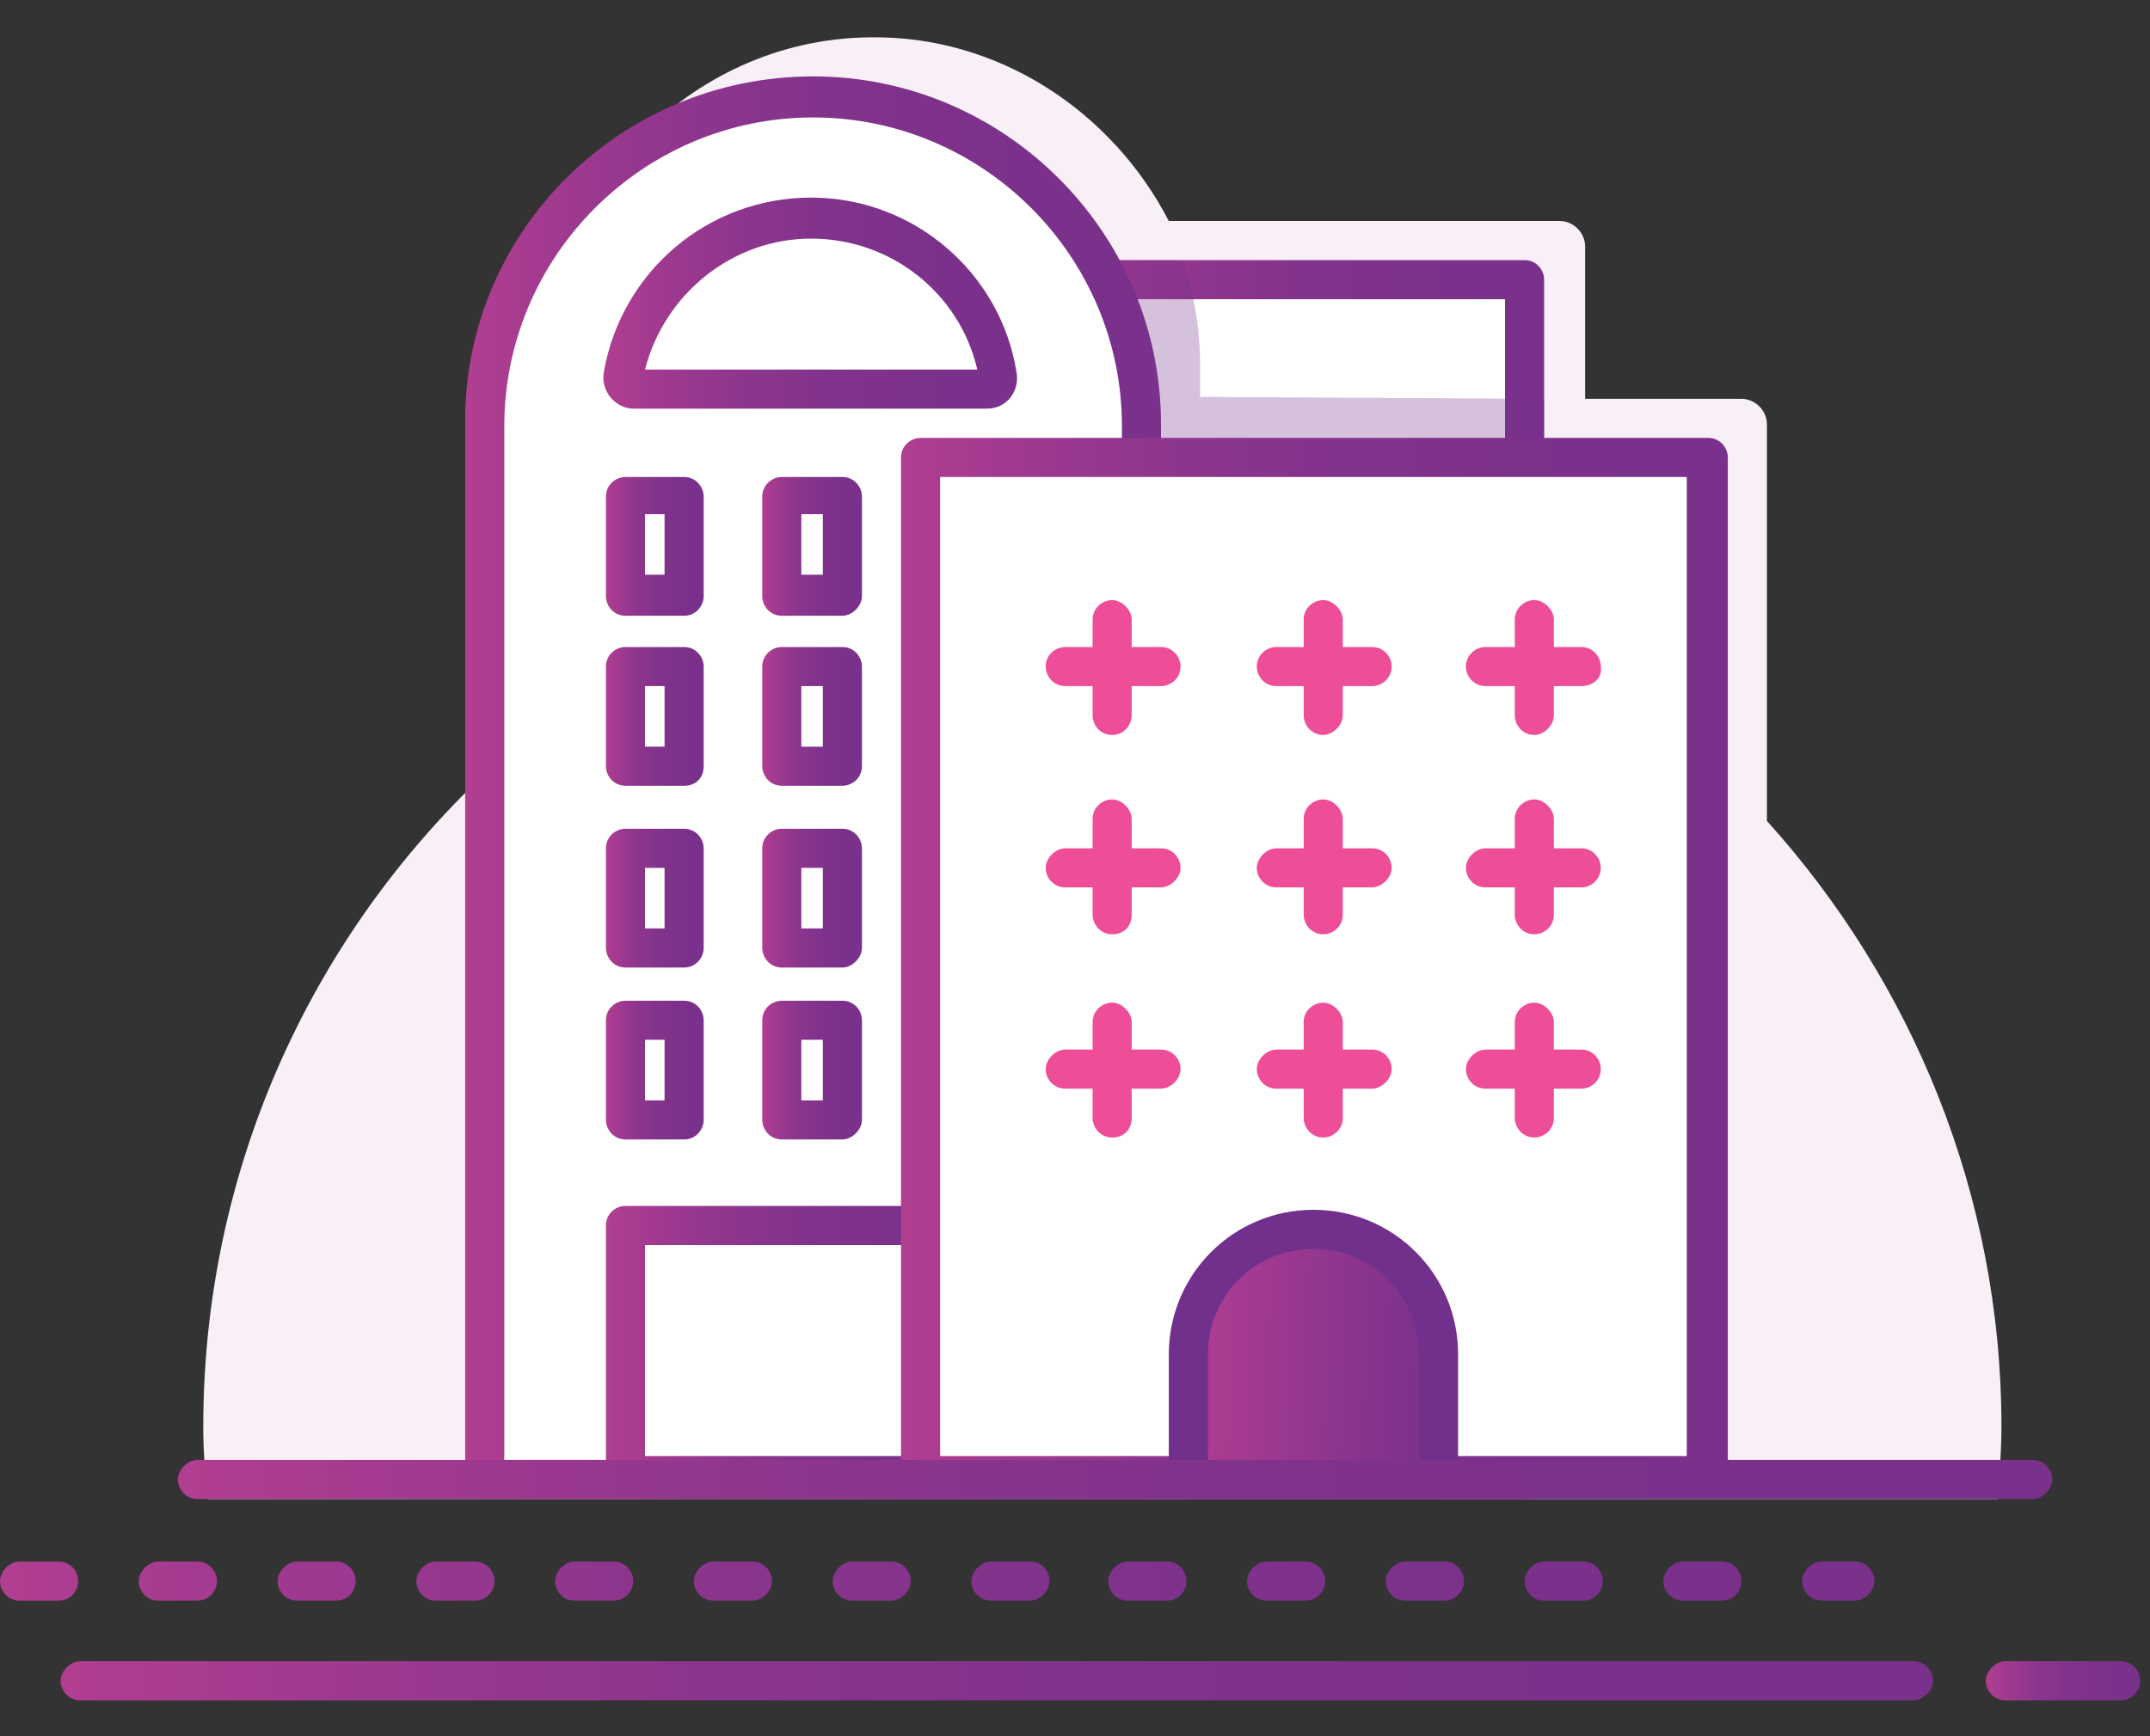 <?xml version="1.0" encoding="UTF-8"?>
<svg width="52px" height="42px" viewBox="0 0 52 42" version="1.1" xmlns="http://www.w3.org/2000/svg" xmlns:xlink="http://www.w3.org/1999/xlink">
    <rect x="0" y="0" width="52" height="42" fill="#333333" stroke="none"/>
    <!-- Generator: Sketch 50.2 (55047) - http://www.bohemiancoding.com/sketch -->
    <title>Icons/BIL City@1x</title>
    <desc>Created with Sketch.</desc>
    <defs>
        <linearGradient x1="0.089%" y1="50.005%" x2="100.102%" y2="50.005%" id="linearGradient-1">
            <stop stop-color="#B13E91" offset="0%"></stop>
            <stop stop-color="#9D398F" offset="16.13%"></stop>
            <stop stop-color="#8D358D" offset="33.86%"></stop>
            <stop stop-color="#82338C" offset="52.82%"></stop>
            <stop stop-color="#7C318B" offset="73.66%"></stop>
            <stop stop-color="#79318B" offset="100%"></stop>
        </linearGradient>
        <linearGradient x1="-0.141%" y1="50.029%" x2="99.998%" y2="50.029%" id="linearGradient-2">
            <stop stop-color="#B13E91" offset="0%"></stop>
            <stop stop-color="#9D398F" offset="16.13%"></stop>
            <stop stop-color="#8D358D" offset="33.86%"></stop>
            <stop stop-color="#82338C" offset="52.82%"></stop>
            <stop stop-color="#7C318B" offset="73.66%"></stop>
            <stop stop-color="#79318B" offset="100%"></stop>
        </linearGradient>
        <linearGradient x1="0.261%" y1="50.256%" x2="100.576%" y2="50.256%" id="linearGradient-3">
            <stop stop-color="#B13E91" offset="0%"></stop>
            <stop stop-color="#9D398F" offset="16.13%"></stop>
            <stop stop-color="#8D358D" offset="33.86%"></stop>
            <stop stop-color="#82338C" offset="52.82%"></stop>
            <stop stop-color="#7C318B" offset="73.66%"></stop>
            <stop stop-color="#79318B" offset="100%"></stop>
        </linearGradient>
        <linearGradient x1="-1.174%" y1="49.185%" x2="100.972%" y2="49.185%" id="linearGradient-4">
            <stop stop-color="#B13E91" offset="0%"></stop>
            <stop stop-color="#9D398F" offset="16.13%"></stop>
            <stop stop-color="#8D358D" offset="33.86%"></stop>
            <stop stop-color="#82338C" offset="52.82%"></stop>
            <stop stop-color="#7C318B" offset="73.66%"></stop>
            <stop stop-color="#79318B" offset="100%"></stop>
        </linearGradient>
        <linearGradient x1="-1.174%" y1="50.103%" x2="100.972%" y2="50.103%" id="linearGradient-5">
            <stop stop-color="#B13E91" offset="0%"></stop>
            <stop stop-color="#9D398F" offset="16.13%"></stop>
            <stop stop-color="#8D358D" offset="33.86%"></stop>
            <stop stop-color="#82338C" offset="52.82%"></stop>
            <stop stop-color="#7C318B" offset="73.66%"></stop>
            <stop stop-color="#79318B" offset="100%"></stop>
        </linearGradient>
        <linearGradient x1="-1.174%" y1="49.576%" x2="100.972%" y2="49.576%" id="linearGradient-6">
            <stop stop-color="#B13E91" offset="0%"></stop>
            <stop stop-color="#9D398F" offset="16.13%"></stop>
            <stop stop-color="#8D358D" offset="33.86%"></stop>
            <stop stop-color="#82338C" offset="52.82%"></stop>
            <stop stop-color="#7C318B" offset="73.66%"></stop>
            <stop stop-color="#79318B" offset="100%"></stop>
        </linearGradient>
        <linearGradient x1="-0.301%" y1="50.072%" x2="99.888%" y2="50.072%" id="linearGradient-7">
            <stop stop-color="#B13E91" offset="0%"></stop>
            <stop stop-color="#9D398F" offset="16.13%"></stop>
            <stop stop-color="#8D358D" offset="33.86%"></stop>
            <stop stop-color="#82338C" offset="52.82%"></stop>
            <stop stop-color="#7C318B" offset="73.66%"></stop>
            <stop stop-color="#79318B" offset="100%"></stop>
        </linearGradient>
        <linearGradient x1="-0.271%" y1="49.185%" x2="99.884%" y2="49.185%" id="linearGradient-8">
            <stop stop-color="#B13E91" offset="0%"></stop>
            <stop stop-color="#9D398F" offset="16.13%"></stop>
            <stop stop-color="#8D358D" offset="33.86%"></stop>
            <stop stop-color="#82338C" offset="52.82%"></stop>
            <stop stop-color="#7C318B" offset="73.66%"></stop>
            <stop stop-color="#79318B" offset="100%"></stop>
        </linearGradient>
        <linearGradient x1="-0.271%" y1="50.103%" x2="99.884%" y2="50.103%" id="linearGradient-9">
            <stop stop-color="#B13E91" offset="0%"></stop>
            <stop stop-color="#9D398F" offset="16.13%"></stop>
            <stop stop-color="#8D358D" offset="33.86%"></stop>
            <stop stop-color="#82338C" offset="52.82%"></stop>
            <stop stop-color="#7C318B" offset="73.66%"></stop>
            <stop stop-color="#79318B" offset="100%"></stop>
        </linearGradient>
        <linearGradient x1="-0.271%" y1="49.576%" x2="99.884%" y2="49.576%" id="linearGradient-10">
            <stop stop-color="#B13E91" offset="0%"></stop>
            <stop stop-color="#9D398F" offset="16.13%"></stop>
            <stop stop-color="#8D358D" offset="33.86%"></stop>
            <stop stop-color="#82338C" offset="52.82%"></stop>
            <stop stop-color="#7C318B" offset="73.66%"></stop>
            <stop stop-color="#79318B" offset="100%"></stop>
        </linearGradient>
        <linearGradient x1="-1.174%" y1="49.77%" x2="100.972%" y2="49.77%" id="linearGradient-11">
            <stop stop-color="#B13E91" offset="0%"></stop>
            <stop stop-color="#9D398F" offset="16.13%"></stop>
            <stop stop-color="#8D358D" offset="33.86%"></stop>
            <stop stop-color="#82338C" offset="52.82%"></stop>
            <stop stop-color="#7C318B" offset="73.66%"></stop>
            <stop stop-color="#79318B" offset="100%"></stop>
        </linearGradient>
        <linearGradient x1="-0.271%" y1="49.77%" x2="99.884%" y2="49.77%" id="linearGradient-12">
            <stop stop-color="#B13E91" offset="0%"></stop>
            <stop stop-color="#9D398F" offset="16.13%"></stop>
            <stop stop-color="#8D358D" offset="33.86%"></stop>
            <stop stop-color="#82338C" offset="52.82%"></stop>
            <stop stop-color="#7C318B" offset="73.66%"></stop>
            <stop stop-color="#79318B" offset="100%"></stop>
        </linearGradient>
        <linearGradient x1="-0.065%" y1="51.59%" x2="100.002%" y2="51.59%" id="linearGradient-13">
            <stop stop-color="#B13E91" offset="0%"></stop>
            <stop stop-color="#9D398F" offset="16.13%"></stop>
            <stop stop-color="#8D358D" offset="33.86%"></stop>
            <stop stop-color="#82338C" offset="52.82%"></stop>
            <stop stop-color="#7C318B" offset="73.66%"></stop>
            <stop stop-color="#79318B" offset="100%"></stop>
        </linearGradient>
        <linearGradient x1="-0.305%" y1="51.59%" x2="100.259%" y2="51.59%" id="linearGradient-14">
            <stop stop-color="#B13E91" offset="0%"></stop>
            <stop stop-color="#9D398F" offset="16.13%"></stop>
            <stop stop-color="#8D358D" offset="33.86%"></stop>
            <stop stop-color="#82338C" offset="52.82%"></stop>
            <stop stop-color="#7C318B" offset="73.66%"></stop>
            <stop stop-color="#79318B" offset="100%"></stop>
        </linearGradient>
        <linearGradient x1="0%" y1="48.4%" x2="99.962%" y2="48.4%" id="linearGradient-15">
            <stop stop-color="#B13E91" offset="0%"></stop>
            <stop stop-color="#9D398F" offset="16.13%"></stop>
            <stop stop-color="#8D358D" offset="33.86%"></stop>
            <stop stop-color="#82338C" offset="52.82%"></stop>
            <stop stop-color="#7C318B" offset="73.66%"></stop>
            <stop stop-color="#79318B" offset="100%"></stop>
        </linearGradient>
        <linearGradient x1="-0.086%" y1="50.06%" x2="99.909%" y2="50.06%" id="linearGradient-16">
            <stop stop-color="#B13E91" offset="0%"></stop>
            <stop stop-color="#9D398F" offset="16.13%"></stop>
            <stop stop-color="#8D358D" offset="33.86%"></stop>
            <stop stop-color="#82338C" offset="52.82%"></stop>
            <stop stop-color="#7C318B" offset="73.66%"></stop>
            <stop stop-color="#79318B" offset="100%"></stop>
        </linearGradient>
        <linearGradient x1="0.165%" y1="49.236%" x2="101.635%" y2="52.729%" id="linearGradient-17">
            <stop stop-color="#B13E91" offset="0%"></stop>
            <stop stop-color="#AE3D91" offset="4.322%"></stop>
            <stop stop-color="#88348D" offset="68.84%"></stop>
            <stop stop-color="#79318B" offset="100%"></stop>
        </linearGradient>
        <linearGradient x1="0.015%" y1="50.215%" x2="99.977%" y2="50.215%" id="linearGradient-18">
            <stop stop-color="#B13E91" offset="0%"></stop>
            <stop stop-color="#9D398F" offset="16.13%"></stop>
            <stop stop-color="#8D358D" offset="33.86%"></stop>
            <stop stop-color="#82338C" offset="52.82%"></stop>
            <stop stop-color="#7C318B" offset="73.66%"></stop>
            <stop stop-color="#79318B" offset="100%"></stop>
        </linearGradient>
    </defs>
    <g id="Symbols" stroke="none" stroke-width="1" fill="none" fill-rule="evenodd">
        <g id="Card/BIL-City" transform="translate(-138, -179)">
            <g id="Content">
                <g id="Icon" transform="translate(119, 155)">
                    <g id="Glyphs/BIL-City" transform="translate(19, 19)">
                        <g id="BIL-City" transform="translate(0, 5.43)">
                            <path d="M42.735,19.429 L42.735,9.833 C42.735,9.502 42.451,9.218 42.12,9.218 L38.338,9.218 C38.338,9.218 38.338,9.218 38.338,9.218 L38.338,5.531 C38.338,5.2 38.055,4.916 37.724,4.916 L28.269,4.916 C28.269,4.916 28.269,4.916 28.269,4.916 C26.898,2.269 24.156,0.425 21.036,0.473 C16.64,0.52 13.142,4.255 13.142,8.651 C13.142,10.825 13.142,13.851 13.142,17.065 C8.131,21.036 4.916,27.182 4.916,34.084 C4.916,34.698 4.964,35.265 5.011,35.833 L48.313,35.833 C48.36,35.265 48.407,34.651 48.407,34.084 C48.407,28.458 46.233,23.305 42.735,19.429 Z" id="Shape" fill="#F9F0F7" fill-rule="nonzero"></path>
                            <g id="Group" transform="translate(25.055, 5.673)" fill-rule="nonzero">
                                <rect id="Rectangle-path" fill="#FFFFFF" x="0.662" y="0.662" width="11.156" height="29.025"></rect>
                                <path d="M11.818,30.16 L0.662,30.16 C0.378,30.16 0.189,29.924 0.189,29.687 L0.189,0.662 C0.189,0.378 0.425,0.189 0.662,0.189 L11.818,0.189 C12.102,0.189 12.291,0.425 12.291,0.662 L12.291,29.687 C12.291,29.971 12.102,30.16 11.818,30.16 Z M1.135,29.215 L11.345,29.215 L11.345,1.135 L1.135,1.135 L1.135,29.215 Z" id="Shape" fill="url(#linearGradient-1)"></path>
                            </g>
                            <path d="M25.716,33.942 L29.025,33.942 L37.345,11.865 L37.345,9.218 L29.025,9.171 L29.025,8.415 C29.025,7.516 28.884,6.665 28.6,5.862 L25.716,5.862 L25.716,33.942 Z" id="Shape" fill="#71308B" fill-rule="nonzero" opacity="0.3"></path>
                            <g id="Group" transform="translate(10.873, 1.418)" fill-rule="nonzero">
                                <path d="M8.887,0.473 L8.698,0.473 C4.349,0.473 0.851,3.971 0.851,8.32 L0.851,33.942 L16.735,33.942 L16.735,8.32 C16.735,4.018 13.236,0.473 8.887,0.473 Z" id="Shape" fill="#FFFFFF"></path>
                                <path d="M16.735,34.415 L0.851,34.415 C0.567,34.415 0.378,34.178 0.378,33.942 L0.378,8.415 C0.331,3.782 4.113,0 8.793,0 C13.425,0 17.207,3.782 17.207,8.415 L17.207,33.942 C17.207,34.225 16.971,34.415 16.735,34.415 Z M1.324,33.469 L16.262,33.469 L16.262,8.462 C16.262,4.349 12.905,0.993 8.793,0.993 C4.68,0.993 1.324,4.349 1.324,8.462 L1.324,33.469 Z" id="Shape" fill="url(#linearGradient-2)"></path>
                            </g>
                            <g id="Group" transform="translate(14.182, 4.255)" fill-rule="nonzero">
                                <path d="M9.738,5.2 L1.182,5.2 C0.709,5.2 0.378,4.775 0.473,4.302 C0.898,1.938 2.978,0.095 5.484,0.095 C7.989,0.095 10.069,1.891 10.495,4.302 C10.542,4.775 10.211,5.2 9.738,5.2 Z" id="Shape" fill="#FFFFFF"></path>
                                <path d="M5.436,1.087 C7.375,1.087 9.029,2.411 9.455,4.255 L1.418,4.255 C1.891,2.411 3.545,1.087 5.436,1.087 Z M5.436,0.095 C2.931,0.095 0.851,1.891 0.425,4.302 C0.331,4.775 0.709,5.2 1.135,5.2 L9.691,5.2 C10.164,5.2 10.495,4.775 10.4,4.302 C10.022,1.938 7.942,0.095 5.436,0.095 Z" id="Shape" fill="url(#linearGradient-3)"></path>
                            </g>
                            <g id="Group" transform="translate(14.655, 10.873)" fill-rule="nonzero">
                                <rect id="Rectangle-path" fill="#FFFFFF" x="0.473" y="0.662" width="1.465" height="2.411"></rect>
                                <path d="M1.891,3.593 L0.473,3.593 C0.189,3.593 0,3.356 0,3.12 L0,0.709 C0,0.425 0.236,0.236 0.473,0.236 L1.891,0.236 C2.175,0.236 2.364,0.473 2.364,0.709 L2.364,3.12 C2.364,3.356 2.175,3.593 1.891,3.593 Z M0.945,2.6 L1.418,2.6 L1.418,1.135 L0.945,1.135 L0.945,2.6 Z" id="Shape" fill="url(#linearGradient-4)"></path>
                            </g>
                            <g id="Group" transform="translate(14.655, 15.127)" fill-rule="nonzero">
                                <rect id="Rectangle-path" fill="#FFFFFF" x="0.473" y="0.567" width="1.465" height="2.411"></rect>
                                <path d="M1.891,3.451 L0.473,3.451 C0.189,3.451 0,3.215 0,2.978 L0,0.567 C0,0.284 0.236,0.095 0.473,0.095 L1.891,0.095 C2.175,0.095 2.364,0.331 2.364,0.567 L2.364,2.978 C2.364,3.262 2.175,3.451 1.891,3.451 Z M0.945,2.505 L1.418,2.505 L1.418,1.04 L0.945,1.04 L0.945,2.505 Z" id="Shape" fill="url(#linearGradient-5)"></path>
                            </g>
                            <g id="Group" transform="translate(14.655, 19.382)" fill-rule="nonzero">
                                <rect id="Rectangle-path" fill="#FFFFFF" x="0.473" y="0.709" width="1.465" height="2.411"></rect>
                                <path d="M1.891,3.593 L0.473,3.593 C0.189,3.593 0,3.356 0,3.12 L0,0.709 C0,0.425 0.236,0.236 0.473,0.236 L1.891,0.236 C2.175,0.236 2.364,0.473 2.364,0.709 L2.364,3.12 C2.364,3.356 2.175,3.593 1.891,3.593 Z M0.945,2.647 L1.418,2.647 L1.418,1.182 L0.945,1.182 L0.945,2.647 Z" id="Shape" fill="url(#linearGradient-6)"></path>
                            </g>
                            <g id="Group" transform="translate(14.655, 28.364)" fill-rule="nonzero">
                                <rect id="Rectangle-path" fill="#FFFFFF" x="0.473" y="0.851" width="8.273" height="6.051"></rect>
                                <path d="M8.745,7.375 L0.473,7.375 C0.189,7.375 0,7.138 0,6.902 L0,0.851 C0,0.567 0.236,0.378 0.473,0.378 L8.745,0.378 C9.029,0.378 9.218,0.615 9.218,0.851 L9.218,6.902 C9.218,7.185 8.982,7.375 8.745,7.375 Z M0.945,6.429 L8.273,6.429 L8.273,1.324 L0.945,1.324 L0.945,6.429 Z" id="Shape" fill="url(#linearGradient-7)"></path>
                            </g>
                            <g id="Group" transform="translate(18.436, 10.873)" fill-rule="nonzero">
                                <rect id="Rectangle-path" fill="#FFFFFF" x="0.473" y="0.662" width="1.465" height="2.411"></rect>
                                <path d="M1.938,3.593 L0.473,3.593 C0.189,3.593 0,3.356 0,3.12 L0,0.709 C0,0.425 0.236,0.236 0.473,0.236 L1.938,0.236 C2.222,0.236 2.411,0.473 2.411,0.709 L2.411,3.12 C2.411,3.356 2.175,3.593 1.938,3.593 Z M0.945,2.6 L1.465,2.6 L1.465,1.135 L0.945,1.135 L0.945,2.6 Z" id="Shape" fill="url(#linearGradient-8)"></path>
                            </g>
                            <g id="Group" transform="translate(18.436, 15.127)" fill-rule="nonzero">
                                <rect id="Rectangle-path" fill="#FFFFFF" x="0.473" y="0.567" width="1.465" height="2.411"></rect>
                                <path d="M1.938,3.451 L0.473,3.451 C0.189,3.451 0,3.215 0,2.978 L0,0.567 C0,0.284 0.236,0.095 0.473,0.095 L1.938,0.095 C2.222,0.095 2.411,0.331 2.411,0.567 L2.411,2.978 C2.411,3.262 2.175,3.451 1.938,3.451 Z M0.945,2.505 L1.465,2.505 L1.465,1.04 L0.945,1.04 L0.945,2.505 Z" id="Shape" fill="url(#linearGradient-9)"></path>
                            </g>
                            <g id="Group" transform="translate(18.436, 19.382)" fill-rule="nonzero">
                                <rect id="Rectangle-path" fill="#FFFFFF" x="0.473" y="0.709" width="1.465" height="2.411"></rect>
                                <path d="M1.938,3.593 L0.473,3.593 C0.189,3.593 0,3.356 0,3.12 L0,0.709 C0,0.425 0.236,0.236 0.473,0.236 L1.938,0.236 C2.222,0.236 2.411,0.473 2.411,0.709 L2.411,3.12 C2.411,3.356 2.175,3.593 1.938,3.593 Z M0.945,2.647 L1.465,2.647 L1.465,1.182 L0.945,1.182 L0.945,2.647 Z" id="Shape" fill="url(#linearGradient-10)"></path>
                            </g>
                            <g id="Group" transform="translate(14.655, 23.636)" fill-rule="nonzero">
                                <rect id="Rectangle-path" fill="#FFFFFF" x="0.473" y="0.615" width="1.465" height="2.411"></rect>
                                <path d="M1.891,3.498 L0.473,3.498 C0.189,3.498 0,3.262 0,3.025 L0,0.615 C0,0.331 0.236,0.142 0.473,0.142 L1.891,0.142 C2.175,0.142 2.364,0.378 2.364,0.615 L2.364,3.025 C2.364,3.262 2.175,3.498 1.891,3.498 Z M0.945,2.553 L1.418,2.553 L1.418,1.087 L0.945,1.087 L0.945,2.553 Z" id="Shape" fill="url(#linearGradient-11)"></path>
                            </g>
                            <g id="Group" transform="translate(18.436, 23.636)" fill-rule="nonzero">
                                <rect id="Rectangle-path" fill="#FFFFFF" x="0.473" y="0.615" width="1.465" height="2.411"></rect>
                                <path d="M1.938,3.498 L0.473,3.498 C0.189,3.498 0,3.262 0,3.025 L0,0.615 C0,0.331 0.236,0.142 0.473,0.142 L1.938,0.142 C2.222,0.142 2.411,0.378 2.411,0.615 L2.411,3.025 C2.411,3.262 2.175,3.498 1.938,3.498 Z M0.945,2.553 L1.465,2.553 L1.465,1.087 L0.945,1.087 L0.945,2.553 Z" id="Shape" fill="url(#linearGradient-12)"></path>
                            </g>
                            <path d="M46.28,40.702 L1.938,40.702 C1.655,40.702 1.465,40.465 1.465,40.229 C1.465,39.993 1.702,39.756 1.938,39.756 L46.28,39.756 C46.564,39.756 46.753,39.993 46.753,40.229 C46.753,40.465 46.516,40.702 46.28,40.702 Z" id="Shape" fill="url(#linearGradient-13)" fill-rule="nonzero"></path>
                            <path d="M51.291,40.702 L48.502,40.702 C48.218,40.702 48.029,40.465 48.029,40.229 C48.029,39.993 48.265,39.756 48.502,39.756 L51.291,39.756 C51.575,39.756 51.764,39.993 51.764,40.229 C51.764,40.465 51.575,40.702 51.291,40.702 Z" id="Shape" fill="url(#linearGradient-14)" fill-rule="nonzero"></path>
                            <path d="M44.862,38.291 L44.058,38.291 C43.775,38.291 43.585,38.055 43.585,37.818 C43.585,37.582 43.822,37.345 44.058,37.345 L44.862,37.345 C45.145,37.345 45.335,37.582 45.335,37.818 C45.335,38.055 45.098,38.291 44.862,38.291 Z M41.647,38.291 L40.702,38.291 C40.418,38.291 40.229,38.055 40.229,37.818 C40.229,37.582 40.465,37.345 40.702,37.345 L41.647,37.345 C41.931,37.345 42.12,37.582 42.12,37.818 C42.12,38.055 41.931,38.291 41.647,38.291 Z M38.291,38.291 L37.345,38.291 C37.062,38.291 36.873,38.055 36.873,37.818 C36.873,37.582 37.109,37.345 37.345,37.345 L38.291,37.345 C38.575,37.345 38.764,37.582 38.764,37.818 C38.764,38.055 38.575,38.291 38.291,38.291 Z M34.935,38.291 L33.989,38.291 C33.705,38.291 33.516,38.055 33.516,37.818 C33.516,37.582 33.753,37.345 33.989,37.345 L34.935,37.345 C35.218,37.345 35.407,37.582 35.407,37.818 C35.407,38.055 35.218,38.291 34.935,38.291 Z M31.578,38.291 L30.633,38.291 C30.349,38.291 30.16,38.055 30.16,37.818 C30.16,37.582 30.396,37.345 30.633,37.345 L31.578,37.345 C31.862,37.345 32.051,37.582 32.051,37.818 C32.051,38.055 31.862,38.291 31.578,38.291 Z M28.222,38.291 L27.276,38.291 C26.993,38.291 26.804,38.055 26.804,37.818 C26.804,37.582 27.04,37.345 27.276,37.345 L28.222,37.345 C28.505,37.345 28.695,37.582 28.695,37.818 C28.695,38.055 28.505,38.291 28.222,38.291 Z M24.913,38.291 L23.967,38.291 C23.684,38.291 23.495,38.055 23.495,37.818 C23.495,37.582 23.731,37.345 23.967,37.345 L24.913,37.345 C25.196,37.345 25.385,37.582 25.385,37.818 C25.385,38.055 25.149,38.291 24.913,38.291 Z M21.556,38.291 L20.611,38.291 C20.327,38.291 20.138,38.055 20.138,37.818 C20.138,37.582 20.375,37.345 20.611,37.345 L21.556,37.345 C21.84,37.345 22.029,37.582 22.029,37.818 C22.029,38.055 21.793,38.291 21.556,38.291 Z M18.2,38.291 L17.255,38.291 C16.971,38.291 16.782,38.055 16.782,37.818 C16.782,37.582 17.018,37.345 17.255,37.345 L18.2,37.345 C18.484,37.345 18.673,37.582 18.673,37.818 C18.673,38.055 18.436,38.291 18.2,38.291 Z M14.844,38.291 L13.898,38.291 C13.615,38.291 13.425,38.055 13.425,37.818 C13.425,37.582 13.662,37.345 13.898,37.345 L14.844,37.345 C15.127,37.345 15.316,37.582 15.316,37.818 C15.316,38.055 15.127,38.291 14.844,38.291 Z M11.487,38.291 L10.542,38.291 C10.258,38.291 10.069,38.055 10.069,37.818 C10.069,37.582 10.305,37.345 10.542,37.345 L11.487,37.345 C11.771,37.345 11.96,37.582 11.96,37.818 C11.96,38.055 11.771,38.291 11.487,38.291 Z M8.131,38.291 L7.185,38.291 C6.902,38.291 6.713,38.055 6.713,37.818 C6.713,37.582 6.949,37.345 7.185,37.345 L8.131,37.345 C8.415,37.345 8.604,37.582 8.604,37.818 C8.604,38.055 8.415,38.291 8.131,38.291 Z M4.775,38.291 L3.829,38.291 C3.545,38.291 3.356,38.055 3.356,37.818 C3.356,37.582 3.593,37.345 3.829,37.345 L4.775,37.345 C5.058,37.345 5.247,37.582 5.247,37.818 C5.247,38.055 5.058,38.291 4.775,38.291 Z M1.418,38.291 L0.473,38.291 C0.189,38.291 0,38.055 0,37.818 C0,37.582 0.236,37.345 0.473,37.345 L1.418,37.345 C1.702,37.345 1.891,37.582 1.891,37.818 C1.891,38.055 1.702,38.291 1.418,38.291 Z" id="Shape" fill="url(#linearGradient-15)" fill-rule="nonzero"></path>
                            <g id="Group" transform="translate(21.745, 9.927)" fill-rule="nonzero">
                                <rect id="Rectangle-path" fill="#FFFFFF" x="0.52" y="0.709" width="19.051" height="24.629"></rect>
                                <path d="M19.524,25.811 L0.52,25.811 C0.236,25.811 0.047,25.575 0.047,25.338 L0.047,0.709 C0.047,0.425 0.284,0.236 0.52,0.236 L19.571,0.236 C19.855,0.236 20.044,0.473 20.044,0.709 L20.044,25.338 C20.044,25.622 19.807,25.811 19.524,25.811 Z M0.993,24.865 L19.051,24.865 L19.051,1.182 L0.993,1.182 L0.993,24.865 Z" id="Shape" fill="url(#linearGradient-16)"></path>
                            </g>
                            <g id="Group" transform="translate(27.891, 28.836)" fill-rule="nonzero">
                                <path d="M6.902,6.524 L0.851,6.524 L0.851,3.451 C0.851,1.796 2.175,0.473 3.829,0.473 L3.924,0.473 C5.578,0.473 6.902,1.796 6.902,3.451 L6.902,6.524 Z" id="Shape" fill="url(#linearGradient-17)"></path>
                                <path d="M6.902,6.996 L0.851,6.996 C0.567,6.996 0.378,6.76 0.378,6.524 L0.378,3.498 C0.378,1.56 1.938,-7.10542736e-15 3.876,-7.10542736e-15 C5.815,-7.10542736e-15 7.375,1.56 7.375,3.498 L7.375,6.524 C7.375,6.807 7.185,6.996 6.902,6.996 Z M1.324,6.051 L6.429,6.051 L6.429,3.498 C6.429,2.08 5.295,0.945 3.876,0.945 C2.458,0.945 1.324,2.08 1.324,3.498 L1.324,6.051 Z" id="Shape" fill="#71308B"></path>
                            </g>
                            <g id="Group" transform="translate(25.055, 13.709)" fill="#EE4D98" fill-rule="nonzero">
                                <path d="M1.844,3.64 C1.56,3.64 1.371,3.404 1.371,3.167 L1.371,0.851 C1.371,0.567 1.607,0.378 1.844,0.378 C2.08,0.378 2.316,0.615 2.316,0.851 L2.316,3.167 C2.316,3.404 2.127,3.64 1.844,3.64 Z" id="Shape"></path>
                                <path d="M3.025,2.458 L0.709,2.458 C0.425,2.458 0.236,2.222 0.236,1.985 C0.236,1.702 0.473,1.513 0.709,1.513 L3.025,1.513 C3.309,1.513 3.498,1.749 3.498,1.985 C3.498,2.269 3.262,2.458 3.025,2.458 Z" id="Shape"></path>
                            </g>
                            <g id="Group" transform="translate(35.455, 13.709)" fill="#EE4D98" fill-rule="nonzero">
                                <path d="M1.655,3.64 C1.371,3.64 1.182,3.404 1.182,3.167 L1.182,0.851 C1.182,0.567 1.418,0.378 1.655,0.378 C1.891,0.378 2.127,0.615 2.127,0.851 L2.127,3.167 C2.127,3.404 1.891,3.64 1.655,3.64 Z" id="Shape"></path>
                                <path d="M2.789,2.458 L0.473,2.458 C0.189,2.458 0,2.222 0,1.985 C0,1.702 0.236,1.513 0.473,1.513 L2.789,1.513 C3.073,1.513 3.262,1.749 3.262,1.985 C3.309,2.269 3.073,2.458 2.789,2.458 Z" id="Shape"></path>
                            </g>
                            <g id="Group" transform="translate(30.255, 13.709)" fill="#EE4D98" fill-rule="nonzero">
                                <path d="M1.749,3.64 C1.465,3.64 1.276,3.404 1.276,3.167 L1.276,0.851 C1.276,0.567 1.513,0.378 1.749,0.378 C1.985,0.378 2.222,0.615 2.222,0.851 L2.222,3.167 C2.222,3.404 1.985,3.64 1.749,3.64 Z" id="Shape"></path>
                                <path d="M2.931,2.458 L0.615,2.458 C0.331,2.458 0.142,2.222 0.142,1.985 C0.142,1.702 0.378,1.513 0.615,1.513 L2.931,1.513 C3.215,1.513 3.404,1.749 3.404,1.985 C3.404,2.269 3.167,2.458 2.931,2.458 Z" id="Shape"></path>
                            </g>
                            <g id="Group" transform="translate(25.055, 18.909)" fill="#EE4D98" fill-rule="nonzero">
                                <path d="M1.844,3.262 C1.56,3.262 1.371,3.025 1.371,2.789 L1.371,0.473 C1.371,0.189 1.607,0 1.844,0 C2.08,0 2.316,0.236 2.316,0.473 L2.316,2.789 C2.316,3.073 2.127,3.262 1.844,3.262 Z" id="Shape"></path>
                                <path d="M3.025,2.127 L0.709,2.127 C0.425,2.127 0.236,1.891 0.236,1.655 C0.236,1.418 0.473,1.182 0.709,1.182 L3.025,1.182 C3.309,1.182 3.498,1.418 3.498,1.655 C3.498,1.891 3.262,2.127 3.025,2.127 Z" id="Shape"></path>
                            </g>
                            <g id="Group" transform="translate(35.455, 18.909)" fill="#EE4D98" fill-rule="nonzero">
                                <path d="M1.655,3.262 C1.371,3.262 1.182,3.025 1.182,2.789 L1.182,0.473 C1.182,0.189 1.418,0 1.655,0 C1.891,0 2.127,0.236 2.127,0.473 L2.127,2.789 C2.127,3.073 1.891,3.262 1.655,3.262 Z" id="Shape"></path>
                                <path d="M2.789,2.127 L0.473,2.127 C0.189,2.127 0,1.891 0,1.655 C0,1.418 0.236,1.182 0.473,1.182 L2.789,1.182 C3.073,1.182 3.262,1.418 3.262,1.655 C3.262,1.891 3.073,2.127 2.789,2.127 Z" id="Shape"></path>
                            </g>
                            <g id="Group" transform="translate(30.255, 18.909)" fill="#EE4D98" fill-rule="nonzero">
                                <path d="M1.749,3.262 C1.465,3.262 1.276,3.025 1.276,2.789 L1.276,0.473 C1.276,0.189 1.513,0 1.749,0 C1.985,0 2.222,0.236 2.222,0.473 L2.222,2.789 C2.222,3.073 1.985,3.262 1.749,3.262 Z" id="Shape"></path>
                                <path d="M2.931,2.127 L0.615,2.127 C0.331,2.127 0.142,1.891 0.142,1.655 C0.142,1.418 0.378,1.182 0.615,1.182 L2.931,1.182 C3.215,1.182 3.404,1.418 3.404,1.655 C3.404,1.891 3.167,2.127 2.931,2.127 Z" id="Shape"></path>
                            </g>
                            <g id="Group" transform="translate(25.055, 23.636)" fill="#EE4D98" fill-rule="nonzero">
                                <path d="M1.844,3.451 C1.56,3.451 1.371,3.215 1.371,2.978 L1.371,0.662 C1.371,0.378 1.607,0.189 1.844,0.189 C2.08,0.189 2.316,0.425 2.316,0.662 L2.316,2.978 C2.316,3.262 2.127,3.451 1.844,3.451 Z" id="Shape"></path>
                                <path d="M3.025,2.269 L0.709,2.269 C0.425,2.269 0.236,2.033 0.236,1.796 C0.236,1.56 0.473,1.324 0.709,1.324 L3.025,1.324 C3.309,1.324 3.498,1.56 3.498,1.796 C3.498,2.033 3.262,2.269 3.025,2.269 Z" id="Shape"></path>
                            </g>
                            <g id="Group" transform="translate(35.455, 23.636)" fill="#EE4D98" fill-rule="nonzero">
                                <path d="M1.655,3.451 C1.371,3.451 1.182,3.215 1.182,2.978 L1.182,0.662 C1.182,0.378 1.418,0.189 1.655,0.189 C1.891,0.189 2.127,0.425 2.127,0.662 L2.127,2.978 C2.127,3.262 1.891,3.451 1.655,3.451 Z" id="Shape"></path>
                                <path d="M2.789,2.269 L0.473,2.269 C0.189,2.269 0,2.033 0,1.796 C0,1.56 0.236,1.324 0.473,1.324 L2.789,1.324 C3.073,1.324 3.262,1.56 3.262,1.796 C3.262,2.033 3.073,2.269 2.789,2.269 Z" id="Shape"></path>
                            </g>
                            <g id="Group" transform="translate(30.255, 23.636)" fill="#EE4D98" fill-rule="nonzero">
                                <path d="M1.749,3.451 C1.465,3.451 1.276,3.215 1.276,2.978 L1.276,0.662 C1.276,0.378 1.513,0.189 1.749,0.189 C1.985,0.189 2.222,0.425 2.222,0.662 L2.222,2.978 C2.222,3.262 1.985,3.451 1.749,3.451 Z" id="Shape"></path>
                                <path d="M2.931,2.269 L0.615,2.269 C0.331,2.269 0.142,2.033 0.142,1.796 C0.142,1.56 0.378,1.324 0.615,1.324 L2.931,1.324 C3.215,1.324 3.404,1.56 3.404,1.796 C3.404,2.033 3.167,2.269 2.931,2.269 Z" id="Shape"></path>
                            </g>
                            <path d="M49.164,35.833 L4.775,35.833 C4.491,35.833 4.302,35.596 4.302,35.36 C4.302,35.124 4.538,34.887 4.775,34.887 L49.164,34.887 C49.447,34.887 49.636,35.124 49.636,35.36 C49.636,35.596 49.4,35.833 49.164,35.833 Z" id="Shape" fill="url(#linearGradient-18)" fill-rule="nonzero"></path>
                        </g>
                    </g>
                </g>
            </g>
        </g>
    </g>
</svg>
